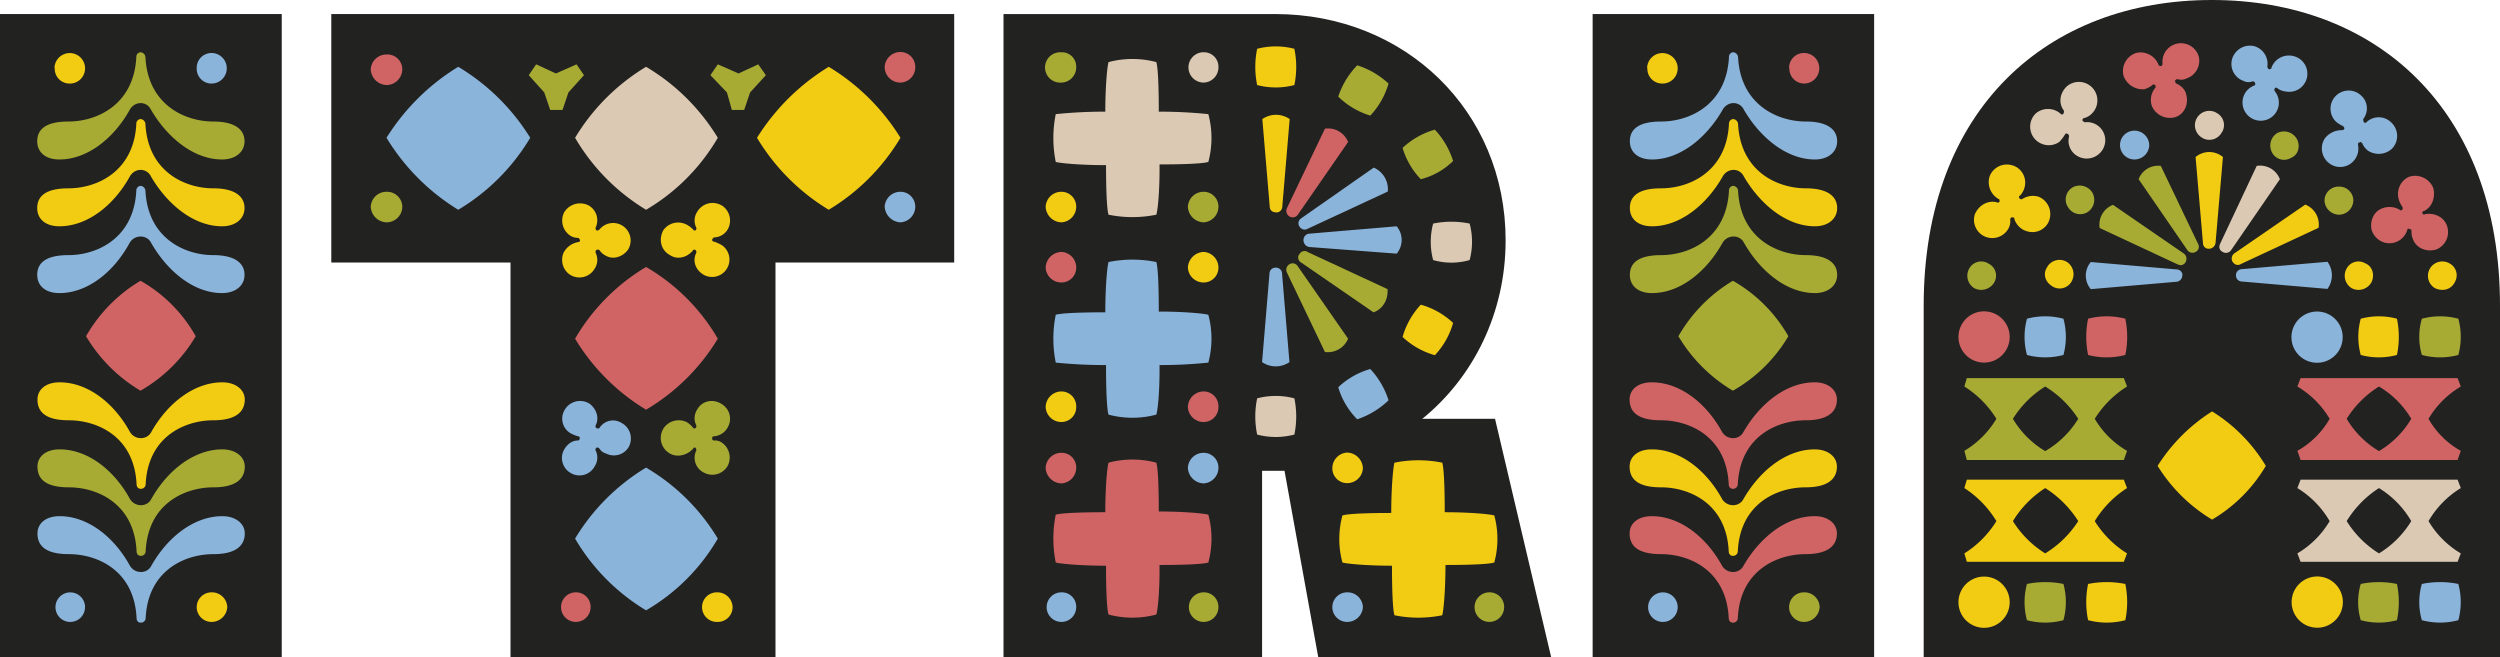 <svg id="Layer_1" data-name="Layer 1" xmlns="http://www.w3.org/2000/svg" viewBox="0 0 1014.2 266.7"><defs><style>.cls-1{isolation:isolate;}.cls-2{fill:#222221;}.cls-3{fill:#a7ab33;}.cls-4{fill:#f2cb13;}.cls-5{fill:#8bb4db;}.cls-6{fill:#d06464;}.cls-7{fill:#dbc9b3;}</style></defs><title>itria-logo</title><g class="cls-1"><path class="cls-2" d="M202.4,254.8v261H88.1v-261Z" transform="translate(-88.1 -249.1)"/><path class="cls-2" d="M475.1,355.6H402.7V515.8H295.2V355.6H222.5V254.8H475.2V355.6Z" transform="translate(-88.1 -249.1)"/><path class="cls-2" d="M717.4,515.8H622.9l-13.7-75.7h-9.1v75.7H495.2v-261H605.4c52.6,0,93.5,39.2,93.5,91.8,0,29.5-13.1,55.6-33.8,72.4h29.5Z" transform="translate(-88.1 -249.1)"/><path class="cls-2" d="M848.4,254.8v261H734.2v-261Z" transform="translate(-88.1 -249.1)"/><path class="cls-2" d="M868.5,373.1c0-80.1,50.6-124,116.9-124s116.9,43.9,116.9,124V515.8H868.5Z" transform="translate(-88.1 -249.1)"/></g><path class="cls-3" d="M112.2,313.8c-5.7,0-9-3-9-7.4,0-4.7,3.3-8,12.7-8,11.4,0,26.5-6.7,27.5-26.1a1.88,1.88,0,0,1,1.7-2,2.15,2.15,0,0,1,2,2c1,19.4,16.1,26.1,27.5,26.1,9,0,12.7,3.4,12.7,8,0,4.4-3.7,7.4-9.1,7.4-11.4,0-22.1-8.7-28.8-20.1-1.7-3.7-6.7-3.7-8.7,0C134.4,305,123.7,313.8,112.2,313.8Z" transform="translate(-88.1 -249.1)"/><path class="cls-4" d="M112.2,340.9c-5.7,0-9-3-9-7.4,0-4.7,3.3-8,12.7-8,11.4,0,26.5-6.7,27.5-26.1a1.88,1.88,0,0,1,1.7-2,2.15,2.15,0,0,1,2,2c1,19.4,16.1,26.1,27.5,26.1,9,0,12.7,3.4,12.7,8,0,4.4-3.7,7.4-9.1,7.4-11.4,0-22.1-8.7-28.8-20.1-1.7-3.7-6.7-3.7-8.7,0C134.4,332.2,123.7,340.9,112.2,340.9Z" transform="translate(-88.1 -249.1)"/><path class="cls-5" d="M112.2,368c-5.7,0-9-3-9-7.4,0-4.7,3.3-8,12.7-8,11.4,0,26.5-6.7,27.5-26.1a1.88,1.88,0,0,1,1.7-2,2.15,2.15,0,0,1,2,2c1,19.4,16.1,26.1,27.5,26.1,9,0,12.7,3.4,12.7,8,0,4.4-3.7,7.4-9.1,7.4-11.4,0-22.1-8.7-28.8-20.4-1.7-3.4-6.7-3.4-8.7,0C134.4,359.3,123.7,368,112.2,368Z" transform="translate(-88.1 -249.1)"/><path class="cls-4" d="M178.3,404.2c5.4,0,9.1,3,9.1,7,0,5-3.7,8.4-12.7,8.4-11.4,0-26.5,6.4-27.5,25.8a1.92,1.92,0,0,1-1.9,2h-.1c-1,0-1.7-.7-1.7-2-1-19.4-16.1-25.8-27.5-25.8-9.4,0-12.7-3.4-12.7-8.4,0-4,3.3-7,9-7,11.4,0,22.1,8.4,28.5,20.1,2,3.4,7,3.4,8.7,0C156.1,412.6,166.9,404.2,178.3,404.2Z" transform="translate(-88.1 -249.1)"/><path class="cls-3" d="M178.3,431.4c5.4,0,9.1,3,9.1,7,0,5-3.7,8.4-12.7,8.4-11.4,0-26.5,6.4-27.5,25.8a1.92,1.92,0,0,1-1.9,2h-.1c-1,0-1.7-.7-1.7-2-1-19.4-16.1-25.8-27.5-25.8-9.4,0-12.7-3.4-12.7-8.4,0-4,3.3-7,9-7,11.4,0,22.1,8.4,28.5,20.1,2,3.4,7,3.4,8.7,0C156.1,439.8,166.9,431.4,178.3,431.4Z" transform="translate(-88.1 -249.1)"/><path class="cls-5" d="M178.3,458.5c5.4,0,9.1,3,9.1,7,0,5-3.7,8.4-12.7,8.4-11.4,0-26.5,6.4-27.5,25.8a1.92,1.92,0,0,1-1.9,2h-.1c-1,0-1.7-.7-1.7-2-1-19.4-16.1-25.8-27.5-25.8-9.4,0-12.7-3.4-12.7-8.4,0-4,3.3-7,9-7,11.4,0,22.1,8.4,28.5,20.1,2,3.4,7,3.4,8.7,0C156.1,466.9,166.9,458.5,178.3,458.5Z" transform="translate(-88.1 -249.1)"/><path class="cls-4" d="M110.2,276.6a6.21,6.21,0,0,1,12.4-.2v.2a6.15,6.15,0,0,1-5.9,6.4h-.4a6,6,0,0,1-6-6.2A.31.31,0,0,1,110.2,276.6Z" transform="translate(-88.1 -249.1)"/><path class="cls-5" d="M122.6,495.4a6,6,0,0,1-6.2,6h-.2a6,6,0,1,1,6.4-6.2Z" transform="translate(-88.1 -249.1)"/><path class="cls-6" d="M123,385.5A61.91,61.91,0,0,1,145.1,363a59,59,0,0,1,22.4,22.5,61.64,61.64,0,0,1-22.4,22.1A63.21,63.21,0,0,1,123,385.5Z" transform="translate(-88.1 -249.1)"/><path class="cls-5" d="M167.9,276.6a6,6,0,0,1,6-6,6.2,6.2,0,1,1,0,12.4h0a6,6,0,0,1-6-6.2Z" transform="translate(-88.1 -249.1)"/><path class="cls-4" d="M180.3,495.4a6.37,6.37,0,0,1-6.4,6,6,6,0,1,1,0-12A6.23,6.23,0,0,1,180.3,495.4Z" transform="translate(-88.1 -249.1)"/><path class="cls-6" d="M251.3,277.2a6.44,6.44,0,0,1-6.4,6.4,6.65,6.65,0,0,1-6.4-6.4,6.37,6.37,0,0,1,6.4-6,6.07,6.07,0,0,1,6.4,5.8Z" transform="translate(-88.1 -249.1)"/><path class="cls-3" d="M251.3,332.9a6.38,6.38,0,0,1-6.4,6.4h0a6.65,6.65,0,0,1-6.4-6.4,6.37,6.37,0,0,1,6.4-6,6.2,6.2,0,0,1,6.4,5.8Z" transform="translate(-88.1 -249.1)"/><path class="cls-5" d="M244.9,305A89,89,0,0,1,274,276.2,86.49,86.49,0,0,1,303.2,305,84.16,84.16,0,0,1,274,334.2,87.38,87.38,0,0,1,244.9,305Z" transform="translate(-88.1 -249.1)"/><polygon class="cls-3" points="233.9 26.1 236.9 30.5 230.6 37.5 228.2 44.6 223.2 44.6 220.8 37.5 214.5 30.5 217.5 26.1 225.5 29.8 233.9 26.1"/><path class="cls-6" d="M327.7,495.4a6,6,0,1,1-6-6,5.89,5.89,0,0,1,6,6Z" transform="translate(-88.1 -249.1)"/><path class="cls-4" d="M319.3,344.6a7.35,7.35,0,0,1-2.3-9.4,7.55,7.55,0,0,1,10-2.7,6.92,6.92,0,0,1,2.7,9,1.69,1.69,0,0,0,.3,1c.3.3,1,0,1.3-.3a7.11,7.11,0,0,1,11.7,8c-2,3-6,4.4-9,2.7a6.67,6.67,0,0,1-2.7-2.3,1,1,0,0,0-1.3,0c-.3,0-.3.7-.3,1a6.38,6.38,0,0,1-.3,6.4,7.13,7.13,0,0,1-9.8,2.7c-.2-.1-.3-.2-.5-.3a7.32,7.32,0,0,1-2.4-8.7,8.26,8.26,0,0,1,6-4.4.68.68,0,0,0,.7-.7,1.55,1.55,0,0,0-.7-1A5.89,5.89,0,0,1,319.3,344.6Z" transform="translate(-88.1 -249.1)"/><path class="cls-5" d="M319.3,424.7a6.86,6.86,0,0,1-2.3-9,7.22,7.22,0,0,1,9.8-3.1c.1,0,.1.1.2.1,3,2,4.4,6,2.7,9,0,.3,0,1,.3,1a1,1,0,0,0,1.3,0,6.49,6.49,0,0,1,9-2h0a7.15,7.15,0,0,1,2.7,10,7,7,0,0,1-9,2.4,4.54,4.54,0,0,1-2.7-2c-.3-.3-1-.7-1.3-.3a1,1,0,0,0-.3,1,6.38,6.38,0,0,1-.3,6.4,7,7,0,0,1-9.4,3c-.3-.2-.7-.4-1-.6a7.05,7.05,0,0,1-2.4-8.4c1.3-2.7,3.4-4.4,6-4.4.3,0,.7-.3.7-1a.68.68,0,0,0-.7-.7A13.65,13.65,0,0,1,319.3,424.7Z" transform="translate(-88.1 -249.1)"/><path class="cls-7" d="M379.3,305a81.44,81.44,0,0,1-29.1,29.2A83,83,0,0,1,321.4,305a84.44,84.44,0,0,1,28.8-28.8A84.44,84.44,0,0,1,379.3,305Z" transform="translate(-88.1 -249.1)"/><path class="cls-6" d="M379.3,386.5a83.58,83.58,0,0,1-29.1,28.8,84.44,84.44,0,0,1-28.8-28.8,81.93,81.93,0,0,1,28.8-29.1A80.39,80.39,0,0,1,379.3,386.5Z" transform="translate(-88.1 -249.1)"/><path class="cls-5" d="M379.3,467.6a80.39,80.39,0,0,1-29.1,29.1,82.75,82.75,0,0,1-28.8-29.1,84.44,84.44,0,0,1,28.8-28.8A82.75,82.75,0,0,1,379.3,467.6Z" transform="translate(-88.1 -249.1)"/><path class="cls-4" d="M381,348.6a7.06,7.06,0,0,1-7.4,12c-3.4-2-4.7-5.7-3-9,0-.3,0-1-.3-1-.3-.3-1-.3-1,0-2.4,3-6.4,4-9.4,2-3.7-2-4.7-6.4-2.7-10.1a7.35,7.35,0,0,1,9.4-2.3,10.52,10.52,0,0,1,2.7,2,.68.68,0,0,0,.8.4c.1,0,.1-.1.2-.1a1,1,0,0,0,.3-1,6.38,6.38,0,0,1,.3-6.4,7.23,7.23,0,0,1,9.9-2.7,2.19,2.19,0,0,1,.5.3,7.32,7.32,0,0,1,2.4,8.7,6.55,6.55,0,0,1-6,4c-.3.3-.7.7-.7,1a.68.68,0,0,0,.7.7A16.58,16.58,0,0,1,381,348.6Z" transform="translate(-88.1 -249.1)"/><path class="cls-3" d="M381,428.7a7.35,7.35,0,0,1,2.3,9.4,7.19,7.19,0,0,1-9.7,2.7,6.7,6.7,0,0,1-3-9h0a1.69,1.69,0,0,0-.3-1,.63.63,0,0,0-.9.1c0,.1-.1.1-.1.2-2.4,2.7-6.4,3.7-9.4,2a7.23,7.23,0,0,1-2.8-9.9.35.35,0,0,1,.1-.2,7.42,7.42,0,0,1,9.4-2.7,8.82,8.82,0,0,1,2.7,2.4c0,.3.7.3,1,0,.3,0,.3-.7.3-1a6.38,6.38,0,0,1,.3-6.4c2-3.7,6.7-4.7,10.4-2a6.88,6.88,0,0,1,2.4,8.4,7,7,0,0,1-6,4.4.68.68,0,0,0-.7.7c0,.7.3,1,.7,1A4.89,4.89,0,0,1,381,428.7Z" transform="translate(-88.1 -249.1)"/><path class="cls-4" d="M385.3,495.4a6,6,0,0,1-6.2,6h-.2a6,6,0,0,1,0-12,6.2,6.2,0,0,1,6.4,5.8Z" transform="translate(-88.1 -249.1)"/><polygon class="cls-3" points="307.6 26.1 310.7 30.5 304.3 37.5 301.9 44.6 296.9 44.6 294.9 37.5 288.2 30.5 291.2 26.1 299.6 29.8 307.6 26.1"/><path class="cls-4" d="M453.4,305a84.72,84.72,0,0,1-29.1,29.2A85.59,85.59,0,0,1,395.2,305a89,89,0,0,1,29.1-28.8A87.1,87.1,0,0,1,453.4,305Z" transform="translate(-88.1 -249.1)"/><path class="cls-6" d="M447,276.2a6.37,6.37,0,0,1,6.4-6,6,6,0,0,1,6,6,6.2,6.2,0,0,1-5.8,6.4h-.2A6.32,6.32,0,0,1,447,276.2Z" transform="translate(-88.1 -249.1)"/><path class="cls-5" d="M447,332.9a6.37,6.37,0,0,1,6.4-6,6,6,0,0,1,6,6,6.37,6.37,0,0,1-6,6.4A6.73,6.73,0,0,1,447,332.9Z" transform="translate(-88.1 -249.1)"/><path class="cls-3" d="M524.7,276.2a6.2,6.2,0,0,1-5.8,6.4h-.2a6.16,6.16,0,1,1-.5-12.3h.5a5.81,5.81,0,0,1,6,5.9Z" transform="translate(-88.1 -249.1)"/><path class="cls-4" d="M524.7,332.9a6.37,6.37,0,0,1-6,6.4,6.58,6.58,0,0,1-6.4-6.4,6.37,6.37,0,0,1,6.4-6A6,6,0,0,1,524.7,332.9Z" transform="translate(-88.1 -249.1)"/><path class="cls-6" d="M524.7,357.7a6,6,0,0,1-6,6,6.37,6.37,0,0,1-6.4-6,6.58,6.58,0,0,1,6.4-6.4A6.3,6.3,0,0,1,524.7,357.7Z" transform="translate(-88.1 -249.1)"/><path class="cls-4" d="M524.7,414.3a6,6,0,0,1-6,6,6.37,6.37,0,0,1-6.4-6,6.44,6.44,0,0,1,6.4-6.4,6,6,0,0,1,6,6.2Z" transform="translate(-88.1 -249.1)"/><path class="cls-6" d="M524.7,438.8a6.37,6.37,0,0,1-6,6.4,6.58,6.58,0,0,1-6.4-6.4,6.37,6.37,0,0,1,6.4-6A5.89,5.89,0,0,1,524.7,438.8Z" transform="translate(-88.1 -249.1)"/><path class="cls-5" d="M524.7,495.4a6,6,0,1,1-6-6,5.83,5.83,0,0,1,6,6Z" transform="translate(-88.1 -249.1)"/><path class="cls-7" d="M557.2,336.2a48.74,48.74,0,0,1-19.4,0c-.7-2.4-1-10.4-1-20.1-9.7,0-18.1-.7-20.4-1.3a48.74,48.74,0,0,1,0-19.4,193.23,193.23,0,0,1,20.1-1c0-9.7.7-17.8,1.3-20.1a37.54,37.54,0,0,1,19.4,0c.7,2.3,1,10.4,1,20.1a193.23,193.23,0,0,1,20.1,1,37.54,37.54,0,0,1,0,19.4c-2.3.7-10,1-19.8,1C558.6,325.5,557.9,333.9,557.2,336.2Z" transform="translate(-88.1 -249.1)"/><path class="cls-5" d="M557.2,417.3a37.54,37.54,0,0,1-19.4,0c-.7-2.4-1-10.4-1-20.1a199,199,0,0,1-20.4-1,48.74,48.74,0,0,1,0-19.4c2.3-.7,10.4-1,20.1-1,0-9.7.7-18.1,1.3-20.4a48.74,48.74,0,0,1,19.4,0c.7,2.3,1,10.4,1,20.1,9.7,0,17.8.7,20.1,1.3a37.54,37.54,0,0,1,0,19.4,187.53,187.53,0,0,1-19.8,1C558.6,406.9,557.9,415,557.2,417.3Z" transform="translate(-88.1 -249.1)"/><path class="cls-6" d="M557.2,498.4a37.54,37.54,0,0,1-19.4,0c-.7-2.4-1-10.1-1-19.8-9.7,0-18.1-.7-20.4-1.3a48.74,48.74,0,0,1,0-19.4c2.3-.7,10.4-1,20.1-1,0-9.7.7-17.8,1.3-20.1a37.54,37.54,0,0,1,19.4,0c.7,2.4,1,10,1,19.8,9.7,0,17.8.7,20.1,1.3a37.54,37.54,0,0,1,0,19.4c-2.3.7-10,1-19.8,1C558.6,488,557.9,496,557.2,498.4Z" transform="translate(-88.1 -249.1)"/><path class="cls-7" d="M582.4,276.2a6.2,6.2,0,0,1-5.8,6.4h-.2a6.16,6.16,0,0,1-.5-12.3h.5a5.87,5.87,0,0,1,6,5.9Z" transform="translate(-88.1 -249.1)"/><path class="cls-3" d="M582.4,332.9a6.37,6.37,0,0,1-6,6.4,6.58,6.58,0,0,1-6.4-6.4,6.37,6.37,0,0,1,6.4-6A6,6,0,0,1,582.4,332.9Z" transform="translate(-88.1 -249.1)"/><path class="cls-4" d="M582.4,357.7a6,6,0,0,1-6,6,6.37,6.37,0,0,1-6.4-6,6.65,6.65,0,0,1,6.4-6.4A6.37,6.37,0,0,1,582.4,357.7Z" transform="translate(-88.1 -249.1)"/><path class="cls-6" d="M582.4,414.3a6,6,0,0,1-6,6,6.37,6.37,0,0,1-6.4-6,6.44,6.44,0,0,1,6.4-6.4,6,6,0,0,1,6,6.2Z" transform="translate(-88.1 -249.1)"/><path class="cls-5" d="M582.4,438.8a6.37,6.37,0,0,1-6,6.4,6.58,6.58,0,0,1-6.4-6.4,6.37,6.37,0,0,1,6.4-6A6,6,0,0,1,582.4,438.8Z" transform="translate(-88.1 -249.1)"/><path class="cls-3" d="M582.4,495.4a6,6,0,1,1-6-6,5.89,5.89,0,0,1,6,6Z" transform="translate(-88.1 -249.1)"/><path class="cls-4" d="M613.2,283.6a29.72,29.72,0,0,1-15.1,0,36.39,36.39,0,0,1,0-14.7,29.72,29.72,0,0,1,15.1,0A36.39,36.39,0,0,1,613.2,283.6Z" transform="translate(-88.1 -249.1)"/><path class="cls-7" d="M613.2,425.4a29.72,29.72,0,0,1-15.1,0,36.39,36.39,0,0,1,0-14.7,29.72,29.72,0,0,1,15.1,0A36.39,36.39,0,0,1,613.2,425.4Z" transform="translate(-88.1 -249.1)"/><path class="cls-4" d="M605.5,335.2a2.24,2.24,0,0,1-2.3-2.2v-.1l-3-35.5a9.79,9.79,0,0,1,11.1,0l-3,35.5a2.43,2.43,0,0,1-2.4,2.4A.76.76,0,0,0,605.5,335.2Z" transform="translate(-88.1 -249.1)"/><path class="cls-5" d="M605.5,357.7a2.45,2.45,0,0,1,2.7,2.1v.3l3,35.9a9.79,9.79,0,0,1-11.1,0l3-35.9a2.4,2.4,0,0,1,2.2-2.4Z" transform="translate(-88.1 -249.1)"/><path class="cls-6" d="M611.2,336.9a2.66,2.66,0,0,1-1-3.4l15.4-32.2a8.76,8.76,0,0,1,9.4,5.4l-20.4,29.5A2.54,2.54,0,0,1,611.2,336.9Z" transform="translate(-88.1 -249.1)"/><path class="cls-3" d="M611.2,356.3a2.4,2.4,0,0,1,3.3.7L635,386.5a8.93,8.93,0,0,1-9.4,5.4l-15.4-32.2A2.59,2.59,0,0,1,611.2,356.3Z" transform="translate(-88.1 -249.1)"/><path class="cls-5" d="M615.2,340.9a2.37,2.37,0,0,1,.9-3.3l.1-.1,29.2-20.4a9.55,9.55,0,0,1,5.7,9.7l-32.5,15.1a2.37,2.37,0,0,1-3.3-.9A.1.1,0,0,1,615.2,340.9Z" transform="translate(-88.1 -249.1)"/><path class="cls-3" d="M615.2,352.3a2.37,2.37,0,0,1,3.2-1.1l.1.1L651,366.4c.3,4-1.7,8-5.7,9.4l-29.2-20.1a2.37,2.37,0,0,1-1.1-3.2C615.2,352.4,615.2,352.3,615.2,352.3Z" transform="translate(-88.1 -249.1)"/><path class="cls-5" d="M616.9,346.6a2.55,2.55,0,0,1,2.3-2.7l35.5-3a8.62,8.62,0,0,1,0,11.1l-35.5-2.7A2.78,2.78,0,0,1,616.9,346.6Z" transform="translate(-88.1 -249.1)"/><path class="cls-4" d="M641,439.1a6.37,6.37,0,0,1-6.4,6,6,6,0,0,1-6-6,6.37,6.37,0,0,1,6-6.4A6.58,6.58,0,0,1,641,439.1Z" transform="translate(-88.1 -249.1)"/><path class="cls-5" d="M641,495.4a6.37,6.37,0,0,1-6.4,6,6,6,0,0,1,0-12A6.23,6.23,0,0,1,641,495.4Z" transform="translate(-88.1 -249.1)"/><path class="cls-3" d="M644,296a31.92,31.92,0,0,1-13-7.7,33.15,33.15,0,0,1,7.7-12.7,33.21,33.21,0,0,1,12.7,7.4A31.93,31.93,0,0,1,644,296Z" transform="translate(-88.1 -249.1)"/><path class="cls-5" d="M631,406.2a31.29,31.29,0,0,1,13-7.4,33.21,33.21,0,0,1,7.4,12.7,33.91,33.91,0,0,1-12.7,7.7A30.66,30.66,0,0,1,631,406.2Z" transform="translate(-88.1 -249.1)"/><path class="cls-4" d="M673.2,498.7a48.74,48.74,0,0,1-19.4,0c-.7-2.3-1-10.4-1-20.1-9.7,0-17.8-.7-20.1-1.3a36.4,36.4,0,0,1,0-19.1c2.3-.7,10.1-1,19.8-1,0-9.7.7-18.1,1.3-20.4a48.74,48.74,0,0,1,19.4,0c.7,2.4,1,10.4,1,20.1,9.7,0,17.8.7,20.1,1.3a36.4,36.4,0,0,1,0,19.1c-2.3.7-10,1-19.8,1C674.5,488,673.8,496.4,673.2,498.7Z" transform="translate(-88.1 -249.1)"/><path class="cls-3" d="M664.5,321.8a30.85,30.85,0,0,1-7.4-12.7,31.65,31.65,0,0,1,13.1-7.4,33.21,33.21,0,0,1,7.4,12.7A28.66,28.66,0,0,1,664.5,321.8Z" transform="translate(-88.1 -249.1)"/><path class="cls-4" d="M657.1,385.8a31.65,31.65,0,0,1,7.4-13.1,31.65,31.65,0,0,1,13.1,7.4,31.65,31.65,0,0,1-7.4,13.1A31.65,31.65,0,0,1,657.1,385.8Z" transform="translate(-88.1 -249.1)"/><path class="cls-7" d="M669.5,354.6a28.57,28.57,0,0,1,0-14.8,36.88,36.88,0,0,1,14.8,0,28.57,28.57,0,0,1,0,14.8A26.6,26.6,0,0,1,669.5,354.6Z" transform="translate(-88.1 -249.1)"/><path class="cls-3" d="M698.3,495.4a6,6,0,1,1-6-6,5.89,5.89,0,0,1,6,6Z" transform="translate(-88.1 -249.1)"/><path class="cls-5" d="M758.3,313.8c-5.7,0-9-3-9-7.4,0-4.7,3.3-8,12.7-8,11.4,0,26.5-6.7,27.5-26.1a1.88,1.88,0,0,1,1.7-2,2.15,2.15,0,0,1,2,2c1,19.4,16.1,26.1,27.5,26.1,9,0,12.7,3.4,12.7,8,0,4.4-3.7,7.4-9,7.4-11.4,0-22.1-8.7-28.8-20.1-1.7-3.7-6.7-3.7-8.7,0C780.4,305,769.7,313.8,758.3,313.8Z" transform="translate(-88.1 -249.1)"/><path class="cls-4" d="M758.3,340.9c-5.7,0-9-3-9-7.4,0-4.7,3.3-8,12.7-8,11.4,0,26.5-6.7,27.5-26.1a1.88,1.88,0,0,1,1.7-2,2.15,2.15,0,0,1,2,2c1,19.4,16.1,26.1,27.5,26.1,9,0,12.7,3.4,12.7,8,0,4.4-3.7,7.4-9,7.4-11.4,0-22.1-8.7-28.8-20.1-1.7-3.7-6.7-3.7-8.7,0C780.4,332.2,769.7,340.9,758.3,340.9Z" transform="translate(-88.1 -249.1)"/><path class="cls-3" d="M758.3,368c-5.7,0-9-3-9-7.4,0-4.7,3.3-8,12.7-8,11.4,0,26.5-6.7,27.5-26.1a1.88,1.88,0,0,1,1.7-2,2.15,2.15,0,0,1,2,2c1,19.4,16.1,26.1,27.5,26.1,9,0,12.7,3.4,12.7,8,0,4.4-3.7,7.4-9,7.4-11.4,0-22.1-8.7-28.8-20.4-1.7-3.4-6.7-3.4-8.7,0C780.4,359.3,769.7,368,758.3,368Z" transform="translate(-88.1 -249.1)"/><path class="cls-6" d="M824.3,404.2c5.4,0,9,3,9,7,0,5-3.7,8.4-12.7,8.4-11.4,0-26.5,6.4-27.5,25.8a1.92,1.92,0,0,1-1.9,2h-.1c-1,0-1.7-.7-1.7-2-1-19.4-16.1-25.8-27.5-25.8-9.4,0-12.7-3.4-12.7-8.4,0-4,3.3-7,9-7,11.4,0,22.1,8.4,28.5,20.1,2,3.4,7,3.4,8.7,0C802.2,412.6,812.9,404.2,824.3,404.2Z" transform="translate(-88.1 -249.1)"/><path class="cls-4" d="M824.3,431.4c5.4,0,9,3,9,7,0,5-3.7,8.4-12.7,8.4-11.4,0-26.5,6.4-27.5,25.8a1.92,1.92,0,0,1-1.9,2h-.1c-1,0-1.7-.7-1.7-2-1-19.4-16.1-25.8-27.5-25.8-9.4,0-12.7-3.4-12.7-8.4,0-4,3.3-7,9-7,11.4,0,22.1,8.4,28.5,20.1,2,3.4,7,3.4,8.7,0C802.2,439.8,812.9,431.4,824.3,431.4Z" transform="translate(-88.1 -249.1)"/><path class="cls-6" d="M824.3,458.5c5.4,0,9,3,9,7,0,5-3.7,8.4-12.7,8.4-11.4,0-26.5,6.4-27.5,25.8a1.92,1.92,0,0,1-1.9,2h-.1c-1,0-1.7-.7-1.7-2-1-19.4-16.1-25.8-27.5-25.8-9.4,0-12.7-3.4-12.7-8.4,0-4,3.3-7,9-7,11.4,0,22.1,8.4,28.5,20.1,2,3.4,7,3.4,8.7,0C802.2,466.9,812.9,458.5,824.3,458.5Z" transform="translate(-88.1 -249.1)"/><path class="cls-4" d="M756.3,276.6a6.21,6.21,0,0,1,12.4-.2v.2a6.15,6.15,0,0,1-5.9,6.4h-.4a6,6,0,0,1-6-6.2A.31.31,0,0,1,756.3,276.6Z" transform="translate(-88.1 -249.1)"/><path class="cls-5" d="M768.7,495.4a6,6,0,0,1-6.2,6h-.2a6,6,0,1,1,6.4-6.2Z" transform="translate(-88.1 -249.1)"/><path class="cls-3" d="M769,385.5A61.91,61.91,0,0,1,791.1,363a60,60,0,0,1,22.5,22.5,61.15,61.15,0,0,1-22.5,22.1A63.21,63.21,0,0,1,769,385.5Z" transform="translate(-88.1 -249.1)"/><path class="cls-6" d="M813.9,276.6a6,6,0,0,1,6-6A6.2,6.2,0,1,1,820,283h0a6.06,6.06,0,0,1-6-6.2A.31.31,0,0,1,813.9,276.6Z" transform="translate(-88.1 -249.1)"/><path class="cls-3" d="M826.3,495.4a6.37,6.37,0,0,1-6.4,6,6,6,0,0,1,0-12A6.17,6.17,0,0,1,826.3,495.4Z" transform="translate(-88.1 -249.1)"/><circle class="cls-6" cx="804.9" cy="136.7" r="10.4"/><circle class="cls-4" cx="804.9" cy="244.3" r="10.4"/><path class="cls-3" d="M889,366a5.94,5.94,0,0,1-2-8,5.56,5.56,0,0,1,7.6-2.1.1.1,0,0,1,.1.1,5.39,5.39,0,0,1,2.7,7.1l-.3.6A6.13,6.13,0,0,1,889,366Z" transform="translate(-88.1 -249.1)"/><path class="cls-4" d="M903,341.6a7.5,7.5,0,0,1-10,3.3,7.42,7.42,0,0,1-3.7-9c1.7-3.7,5.4-5.7,9-4.7.3.3.7,0,1-.3,0-.3,0-1-.3-1a7.86,7.86,0,0,1-3.7-9.4,7.51,7.51,0,0,1,9.8-4.1c.1,0,.2.1.3.1a7.33,7.33,0,0,1,4,8.7,7,7,0,0,1-2,3.4c-.3,0-.3.7,0,1a1,1,0,0,0,1,.3,7.94,7.94,0,0,1,6.7-1,7.58,7.58,0,0,1,4.2,9.9c-.1.2-.1.3-.2.5a7.28,7.28,0,0,1-8.4,3.7,7.56,7.56,0,0,1-5.4-5c0-.7-.3-.7-1-.7-.4,0-.6.3-.7.7A6.41,6.41,0,0,1,903,341.6Z" transform="translate(-88.1 -249.1)"/><path class="cls-3" d="M937.9,419A41,41,0,0,1,951,405.9l-1.3-3.4H886l-1,3.4A40.67,40.67,0,0,1,898,419a37.62,37.62,0,0,1-13,13l1,3.7h63.7L951,432A36.27,36.27,0,0,1,937.9,419Zm-20.1,13.1A37.36,37.36,0,0,1,904.7,419a41,41,0,0,1,13.1-13.1A41.92,41.92,0,0,1,931.2,419a38.21,38.21,0,0,1-13.4,13.1Z" transform="translate(-88.1 -249.1)"/><path class="cls-4" d="M937.9,460.5A41.92,41.92,0,0,1,951,447.1l-1.3-3.4H886l-1,3.4a41.61,41.61,0,0,1,13,13.4,40.67,40.67,0,0,1-13,13.1l1,3.4h63.7l1.3-3.4A41,41,0,0,1,937.9,460.5Zm-20.1,13.1a41,41,0,0,1-13.1-13.1,41.92,41.92,0,0,1,13.1-13.4,42.85,42.85,0,0,1,13.4,13.4,41.92,41.92,0,0,1-13.4,13.1Z" transform="translate(-88.1 -249.1)"/><path class="cls-5" d="M910.4,378.4a28.57,28.57,0,0,1,14.8,0,28.19,28.19,0,0,1,0,14.7,28.57,28.57,0,0,1-14.8,0A28.19,28.19,0,0,1,910.4,378.4Z" transform="translate(-88.1 -249.1)"/><path class="cls-3" d="M910.4,486a36.88,36.88,0,0,1,14.8,0,28.19,28.19,0,0,1,0,14.7,28.57,28.57,0,0,1-14.8,0A28.19,28.19,0,0,1,910.4,486Z" transform="translate(-88.1 -249.1)"/><path class="cls-7" d="M923.5,306.7a7.58,7.58,0,0,1-9.7-1,7.49,7.49,0,0,1,.3-10.7,7.72,7.72,0,0,1,10,.3.63.63,0,0,0,.9.1l.1-.1c.3-.3.3-.7.3-1.3-2.3-3-1.7-7,1-9.7A7.5,7.5,0,0,1,936.9,295a6.72,6.72,0,0,1-3.3,2c-.3,0-.7.3-.7,1,.3.3.7.7,1,.7a7.35,7.35,0,0,1,5,13.4,7.54,7.54,0,0,1-9.4-.7,7.07,7.07,0,0,1-2-7c0-.3-.3-1-.7-1a.63.63,0,0,0-.9.1c0,.1-.1.1-.1.2A17,17,0,0,1,923.5,306.7Z" transform="translate(-88.1 -249.1)"/><path class="cls-4" d="M926.5,355.3a5.94,5.94,0,0,1,2,8,5.56,5.56,0,0,1-7.6,2.1.1.1,0,0,1-.1-.1c-3-1.7-4-5-2.3-7.7a5.78,5.78,0,0,1,7.8-2.4A.35.35,0,0,0,926.5,355.3Z" transform="translate(-88.1 -249.1)"/><path class="cls-3" d="M936.9,327.2a5.94,5.94,0,0,1-2,8,5.7,5.7,0,0,1-7.8-2c-.1-.1-.1-.2-.2-.3a5.67,5.67,0,0,1,1.9-7.7.1.1,0,0,0,.1-.1A6.07,6.07,0,0,1,936.9,327.2Z" transform="translate(-88.1 -249.1)"/><path class="cls-5" d="M973.4,360.7a2.55,2.55,0,0,1-2.3,2.7l-34.8,3a8.48,8.48,0,0,1,0-11l34.8,3a2.4,2.4,0,0,1,2.4,2.2C973.4,360.6,973.4,360.6,973.4,360.7Z" transform="translate(-88.1 -249.1)"/><path class="cls-6" d="M935.2,378.4a29.72,29.72,0,0,1,15.1,0,36.39,36.39,0,0,1,0,14.7,29.72,29.72,0,0,1-15.1,0A36.39,36.39,0,0,1,935.2,378.4Z" transform="translate(-88.1 -249.1)"/><path class="cls-4" d="M935.2,486a38.38,38.38,0,0,1,15.1,0,36.39,36.39,0,0,1,0,14.7,29.72,29.72,0,0,1-15.1,0A36.39,36.39,0,0,1,935.2,486Z" transform="translate(-88.1 -249.1)"/><path class="cls-3" d="M974.8,355.3a2.23,2.23,0,0,1-3.1,1.1c-.1,0-.2-.1-.3-.1l-31.5-14.7a8.58,8.58,0,0,1,5.4-9.4L974.1,352A2.64,2.64,0,0,1,974.8,355.3Z" transform="translate(-88.1 -249.1)"/><path class="cls-5" d="M960,308.1a6,6,0,0,1-6,5.7,5.85,5.85,0,0,1,0-11.7A6,6,0,0,1,960,308.1Z" transform="translate(-88.1 -249.1)"/><path class="cls-6" d="M958,285.3a8.24,8.24,0,0,1-8.4-5.4,7.7,7.7,0,0,1,5.4-9.4,7.88,7.88,0,0,1,8.7,4.7.93.93,0,0,0,1,.7c.3,0,.7-.3.7-1a7.51,7.51,0,0,1,14.8-2.4,7.6,7.6,0,0,1-5,8.4,4.76,4.76,0,0,1-3.7.3c-.3,0-1,.3-1,.7a1.69,1.69,0,0,0,.3,1c2.3,1,4,2.7,4.3,5,1,4.4-1.7,8.7-6,9a8,8,0,0,1-8-4.7,7.65,7.65,0,0,1,1.3-7.4c.3-.3.3-1,0-1v-.3c-.3,0-.7-.3-1,0A9.31,9.31,0,0,1,958,285.3Z" transform="translate(-88.1 -249.1)"/><path class="cls-3" d="M978.8,351.3a2.5,2.5,0,0,1-3.3-.7l-19.8-28.8a8.43,8.43,0,0,1,9-5.4L979.8,348a2.31,2.31,0,0,1-.8,3.2A.35.35,0,0,0,978.8,351.3Z" transform="translate(-88.1 -249.1)"/><path class="cls-4" d="M963.4,438.1A70.64,70.64,0,0,1,985.5,416a65.83,65.83,0,0,1,21.8,22.1,61.53,61.53,0,0,1-21.8,21.8A65.83,65.83,0,0,1,963.4,438.1Z" transform="translate(-88.1 -249.1)"/><path class="cls-7" d="M989.5,302.7a5.74,5.74,0,0,1-7.7,2.5c-.1-.1-.2-.1-.3-.2a5.84,5.84,0,0,1,5.5-10.3c.2.1.3.2.5.3a5.56,5.56,0,0,1,2.1,7.6A.1.1,0,0,0,989.5,302.7Z" transform="translate(-88.1 -249.1)"/><path class="cls-4" d="M984.1,350a2.24,2.24,0,0,1-2.3-2.2v-.1l-3-34.9a8.62,8.62,0,0,1,11.1,0l-3,34.9A2.72,2.72,0,0,1,984.1,350Z" transform="translate(-88.1 -249.1)"/><path class="cls-7" d="M989.8,351.3a2.23,2.23,0,0,1-1.1-3.1c0-.1.1-.2.1-.3l14.8-31.5a8.58,8.58,0,0,1,9.4,5.4l-19.8,28.8A2.52,2.52,0,0,1,989.8,351.3Z" transform="translate(-88.1 -249.1)"/><path class="cls-5" d="M998.2,281.9a7.29,7.29,0,0,1-4.7-8.4,7.56,7.56,0,0,1,9-5.7,7.44,7.44,0,0,1,5.4,8.4,1.55,1.55,0,0,0,.7,1c.7,0,1-.3,1-.7a7.54,7.54,0,0,1,8.7-4.7,7.35,7.35,0,0,1-3,14.4,6.4,6.4,0,0,1-3.3-1.3.63.63,0,0,0-.9-.1.1.1,0,0,0-.1.1,1,1,0,0,0,0,1.3,7.32,7.32,0,0,1-1.2,10.3,7.4,7.4,0,0,1-11.5-8.4,7.3,7.3,0,0,1,4.3-4.3.63.63,0,0,0,.4-.8c0-.1-.1-.1-.1-.2,0-.3-.3-.7-1-.7A4.33,4.33,0,0,1,998.2,281.9Z" transform="translate(-88.1 -249.1)"/><path class="cls-4" d="M993.8,355.3a2.65,2.65,0,0,1,.7-3.4l28.8-19.8a8.69,8.69,0,0,1,5.4,9.4l-31.5,14.7a2.29,2.29,0,0,1-3.2-.7C993.9,355.5,993.9,355.4,993.8,355.3Z" transform="translate(-88.1 -249.1)"/><path class="cls-5" d="M995.2,360.7a2.4,2.4,0,0,1,2.2-2.4h.1l34.8-3a9.3,9.3,0,0,1,0,11l-34.8-3A2.4,2.4,0,0,1,995.2,360.7Z" transform="translate(-88.1 -249.1)"/><path class="cls-3" d="M1017.6,313.1a5.52,5.52,0,0,1-7.6-1.8c0-.1-.1-.1-.1-.2a5.94,5.94,0,0,1,2-8,6,6,0,0,1,8,2.4C1021.3,308.1,1020.7,311.8,1017.6,313.1Z" transform="translate(-88.1 -249.1)"/><circle class="cls-5" cx="1028.06" cy="385.85" r="10.4" transform="translate(394.4 1089.73) rotate(-80.78)"/><circle class="cls-4" cx="1028.14" cy="493.35" r="10.4" transform="translate(288.35 1180.07) rotate(-80.78)"/><path class="cls-5" d="M1035.7,298.4a7.36,7.36,0,0,1,10.1-10.7,7,7,0,0,1,1,9.7,2.77,2.77,0,0,0,.3,1.3.63.63,0,0,0,.9.1l.1-.1a7.19,7.19,0,0,1,10,0,7.46,7.46,0,0,1,.5,10.6l-.2.2a8,8,0,0,1-9.7.7,7.56,7.56,0,0,1-2.3-3c-.3-.3-.7-.7-1-.3-.7,0-.7.3-.7,1a7.48,7.48,0,0,1-1.7,6.4,7.32,7.32,0,0,1-10.4.7,4.62,4.62,0,0,1-.7-.7,7.52,7.52,0,0,1-.7-9,8.67,8.67,0,0,1,7-3.4.93.93,0,0,0,1-.7,1.55,1.55,0,0,0-.7-1A12.11,12.11,0,0,1,1035.7,298.4Z" transform="translate(-88.1 -249.1)"/><path class="cls-3" d="M1037.1,336.2a6,6,0,0,1-6-5.7,5.72,5.72,0,0,1,5.8-5.7h.2a5.68,5.68,0,0,1,5.7,5.6v.1A5.9,5.9,0,0,1,1037.1,336.2Z" transform="translate(-88.1 -249.1)"/><path class="cls-4" d="M1042.1,366a5.94,5.94,0,0,1-2-8,5.45,5.45,0,0,1,7.5-2.1.35.35,0,0,1,.2.1c3,1.3,3.7,5,2.3,7.7A6,6,0,0,1,1042.1,366Z" transform="translate(-88.1 -249.1)"/><path class="cls-6" d="M1073.3,419a37.36,37.36,0,0,1,13.1-13.1l-1.3-3.4h-63.7l-1.3,3.4a37.36,37.36,0,0,1,13.1,13.1,34.79,34.79,0,0,1-13.1,13l1.3,3.7h63.7l1.3-3.7A34.09,34.09,0,0,1,1073.3,419Zm-20.1,13.1a37.36,37.36,0,0,1-13.1-13.1,41,41,0,0,1,13.1-13.1,37.36,37.36,0,0,1,13.1,13.1,37.36,37.36,0,0,1-13.1,13.1Z" transform="translate(-88.1 -249.1)"/><path class="cls-7" d="M1073.3,460.5a38.21,38.21,0,0,1,13.1-13.4l-1.3-3.4h-63.7l-1.3,3.4a38.21,38.21,0,0,1,13.1,13.4,37.36,37.36,0,0,1-13.1,13.1l1.3,3.4h63.7l1.3-3.4A37.36,37.36,0,0,1,1073.3,460.5Zm-20.1,13.1a41,41,0,0,1-13.1-13.1,41.92,41.92,0,0,1,13.1-13.4,38.21,38.21,0,0,1,13.1,13.4A39.08,39.08,0,0,1,1053.2,473.6Z" transform="translate(-88.1 -249.1)"/><path class="cls-4" d="M1045.8,378.4a28.19,28.19,0,0,1,14.7,0,36.39,36.39,0,0,1,0,14.7,28.19,28.19,0,0,1-14.7,0A28.19,28.19,0,0,1,1045.8,378.4Z" transform="translate(-88.1 -249.1)"/><path class="cls-3" d="M1045.8,486a36.39,36.39,0,0,1,14.7,0,36.39,36.39,0,0,1,0,14.7,28.19,28.19,0,0,1-14.7,0A26.25,26.25,0,0,1,1045.8,486Z" transform="translate(-88.1 -249.1)"/><path class="cls-6" d="M1061.2,329.9a7.71,7.71,0,0,1,4-9,7.93,7.93,0,0,1,10,4.4c1,3.7-.3,7.7-3.7,9.4-.7,0-.7.7-.7,1,.3.3.7.7,1,.3,3.7-.7,7.7,1,9,4.7a7.61,7.61,0,0,1-4.6,9.7h-.1c-3.7,1-7.7-.7-9-4a7.66,7.66,0,0,1-.7-3.7c0-.4-.3-.6-.7-.7-.7-.3-1,0-1,.3a7.55,7.55,0,0,1-9.3,5.2,7.75,7.75,0,0,1-5.2-5.2c-.7-3.4.7-7,3.7-8.4a8.08,8.08,0,0,1,7.7.3.63.63,0,0,0,.9.1l.1-.1a1,1,0,0,0,0-1.3A10.32,10.32,0,0,1,1061.2,329.9Z" transform="translate(-88.1 -249.1)"/><path class="cls-3" d="M1070.6,378.4a28.57,28.57,0,0,1,14.8,0,28.19,28.19,0,0,1,0,14.7,28.57,28.57,0,0,1-14.8,0A26.25,26.25,0,0,1,1070.6,378.4Z" transform="translate(-88.1 -249.1)"/><path class="cls-5" d="M1070.6,486a36.88,36.88,0,0,1,14.8,0,28.19,28.19,0,0,1,0,14.7,28.57,28.57,0,0,1-14.8,0A26.25,26.25,0,0,1,1070.6,486Z" transform="translate(-88.1 -249.1)"/><path class="cls-4" d="M1075.9,366a5.83,5.83,0,0,1,6-10,5.45,5.45,0,0,1,2.1,7.5.35.35,0,0,1-.1.2C1082.3,366.7,1079,367.4,1075.9,366Z" transform="translate(-88.1 -249.1)"/></svg>